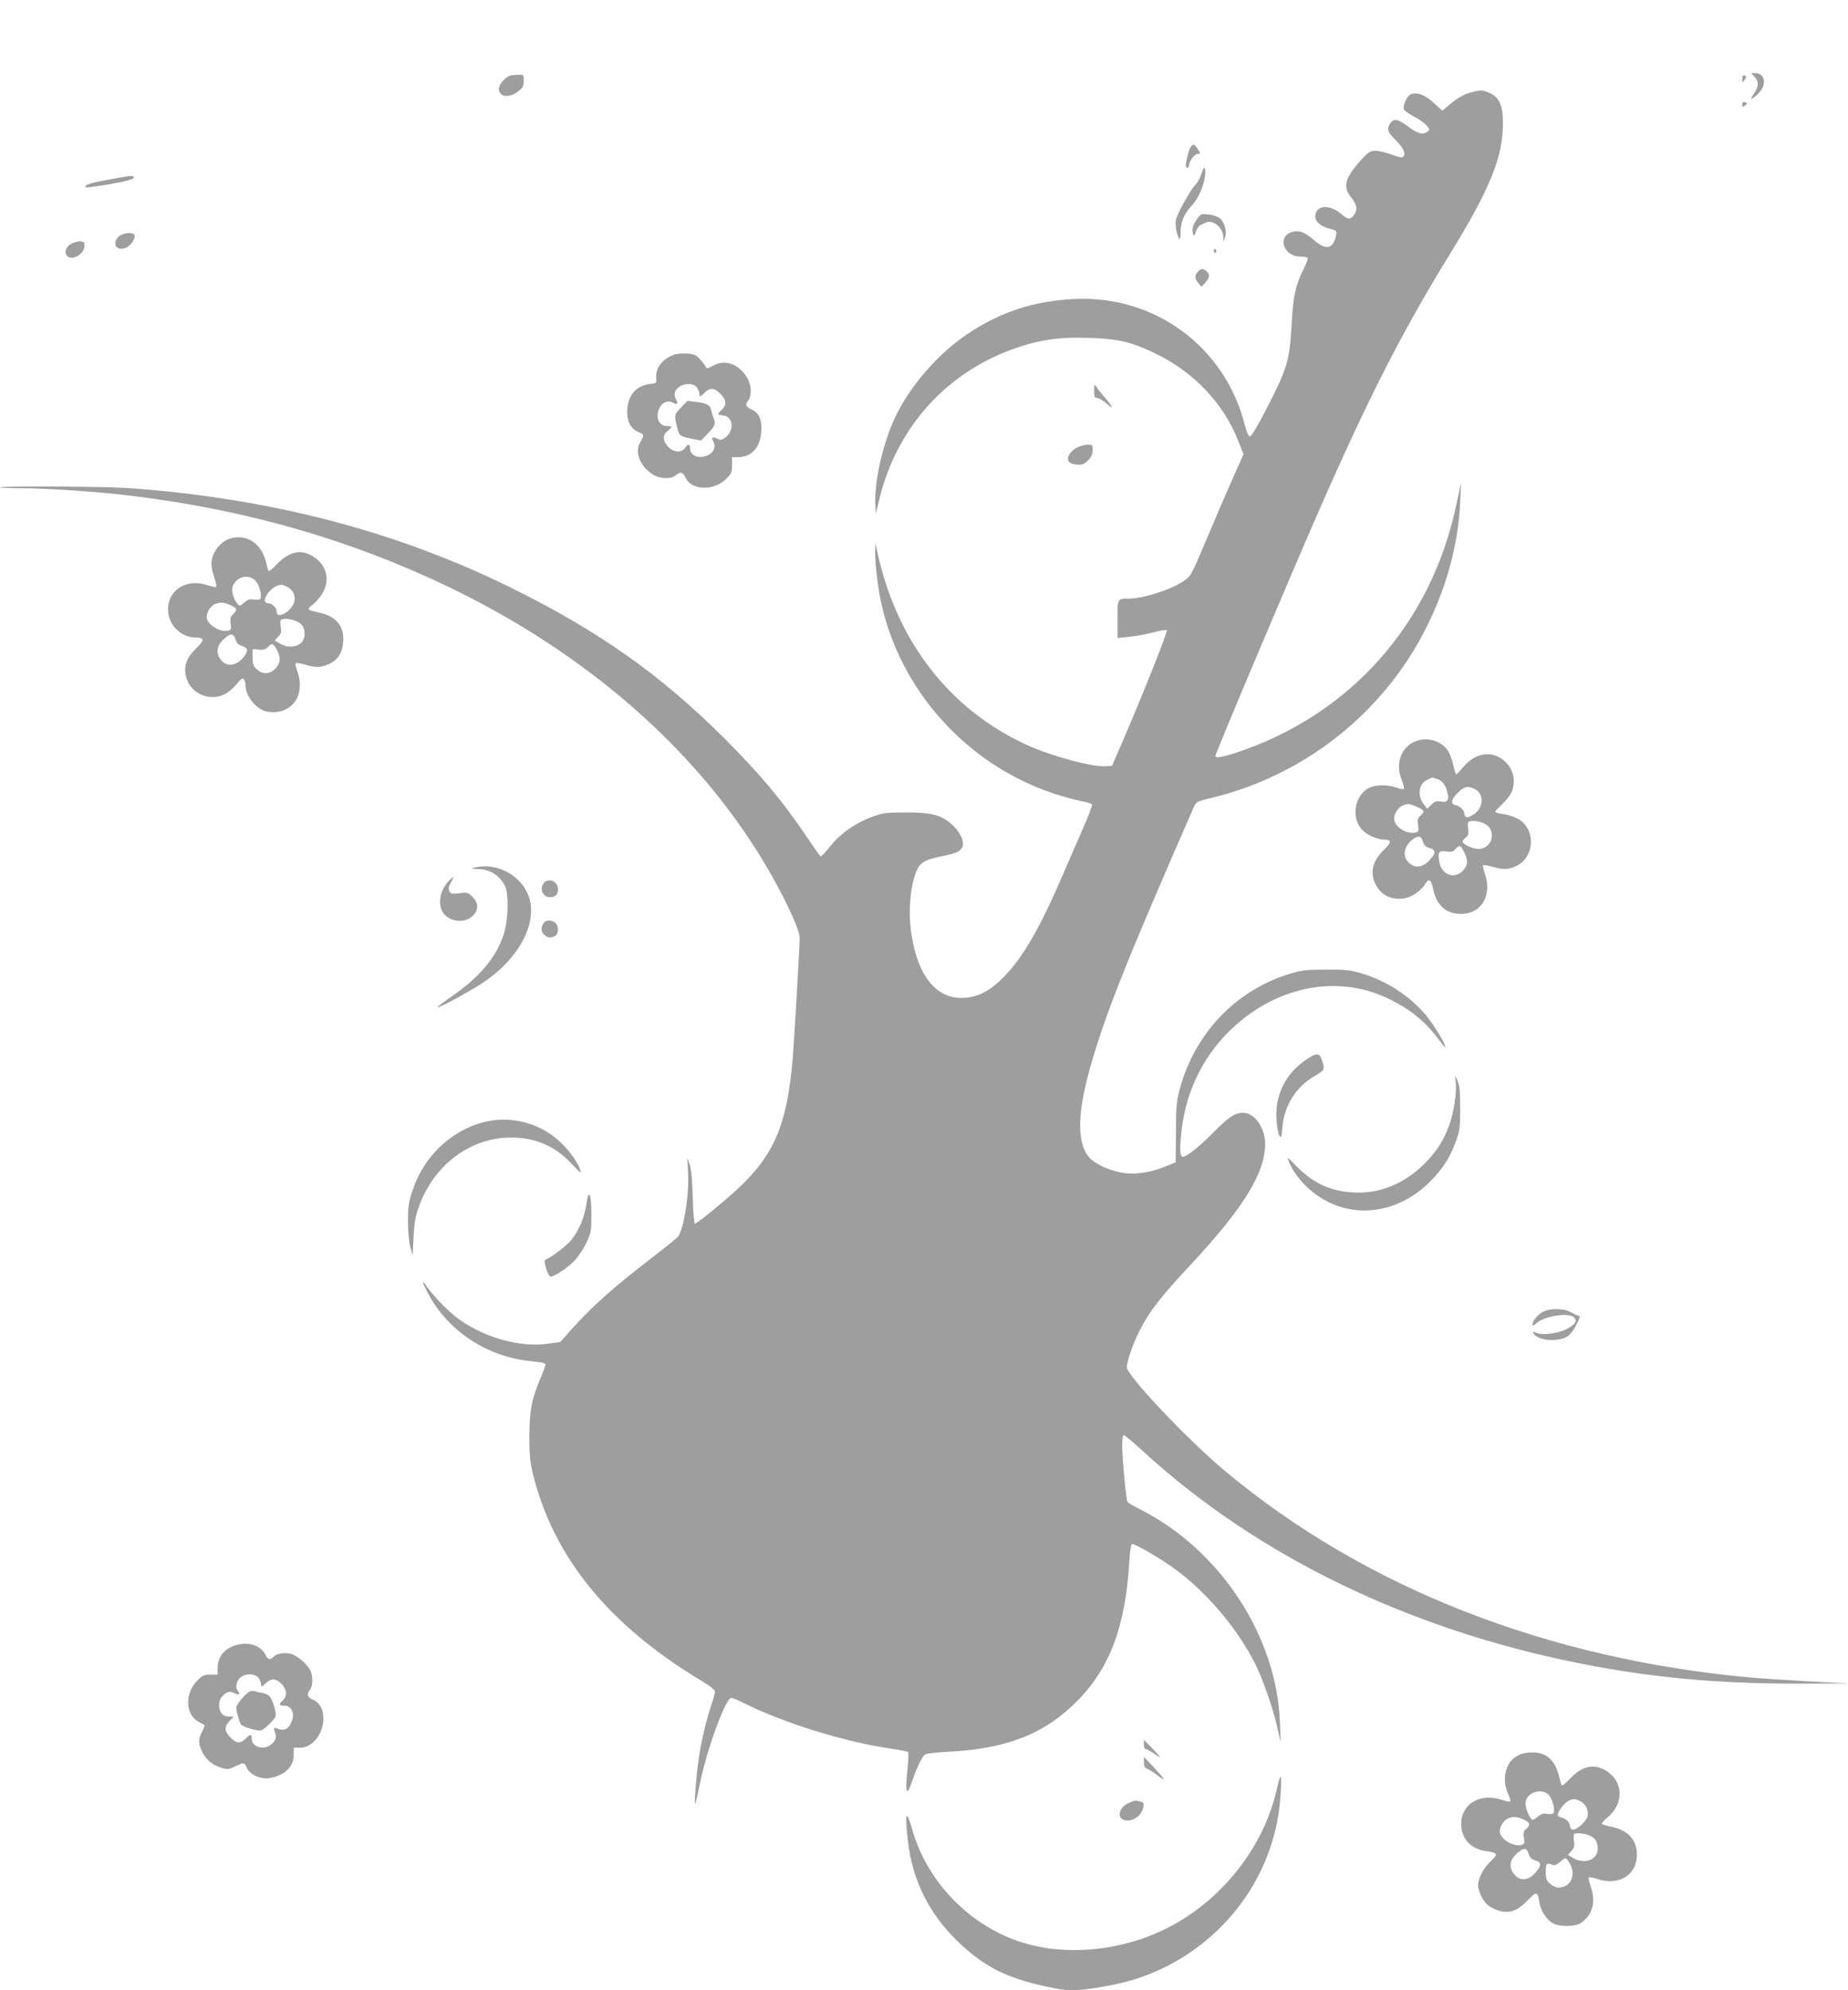 <?xml version="1.0" standalone="no"?>
<!DOCTYPE svg PUBLIC "-//W3C//DTD SVG 20010904//EN"
 "http://www.w3.org/TR/2001/REC-SVG-20010904/DTD/svg10.dtd">
<svg version="1.0" xmlns="http://www.w3.org/2000/svg"
 width="1189pt" height="1280pt" viewBox="0 0 1189 1280"
 preserveAspectRatio="xMidYMid meet">
<g transform="translate(0,1280) scale(0.1,-0.1)"
fill="#9e9e9e" stroke="none">
<path d="M11288 12307 c29 -31 28 -64 -4 -111 -22 -33 -23 -36 -6 -27 11 6 32
24 46 42 45 53 27 119 -31 119 l-26 0 21 -23z"/>
<path d="M3280 12313 c-32 -12 -70 -57 -70 -85 0 -54 71 -61 130 -11 24 20 30
33 30 64 0 39 0 39 -37 38 -21 0 -45 -3 -53 -6z"/>
<path d="M11210 12293 c0 -14 1 -24 3 -22 1 2 8 11 15 20 10 14 10 18 -3 23
-11 4 -15 -1 -15 -21z"/>
<path d="M9477 12209 c-53 -12 -94 -35 -150 -81 l-47 -40 -56 51 c-59 54 -108
71 -149 53 -24 -11 -51 -73 -42 -96 3 -8 33 -29 67 -47 34 -18 70 -44 81 -58
19 -24 19 -26 3 -38 -31 -22 -60 -14 -122 32 -67 50 -94 55 -116 23 -25 -36
-19 -57 30 -105 52 -51 70 -89 54 -109 -9 -10 -23 -8 -76 12 -35 13 -82 24
-103 24 -33 0 -45 -7 -83 -47 -113 -122 -131 -181 -78 -248 40 -50 46 -79 26
-111 -26 -39 -42 -39 -87 0 -69 59 -150 59 -165 0 -10 -40 23 -76 85 -93 51
-14 53 -15 47 -45 -18 -88 -63 -98 -141 -31 -60 52 -96 66 -140 54 -100 -28
-58 -159 50 -159 24 0 46 -4 49 -9 3 -4 -10 -39 -29 -77 -51 -102 -65 -171
-75 -354 -13 -232 -27 -279 -168 -552 -55 -106 -92 -167 -101 -166 -8 2 -21
33 -32 75 -127 502 -579 836 -1098 810 -259 -13 -471 -82 -685 -224 -190 -126
-378 -343 -470 -544 -77 -168 -131 -406 -124 -550 l3 -64 19 80 c112 479 444
844 904 994 148 49 271 64 451 58 183 -6 268 -26 410 -93 259 -122 455 -327
551 -577 l31 -78 -72 -162 c-40 -89 -116 -265 -169 -392 -95 -225 -98 -231
-143 -261 -81 -56 -261 -114 -354 -114 -74 0 -73 2 -73 -133 l0 -120 72 7 c40
4 109 16 155 28 45 12 86 19 90 15 7 -8 -132 -360 -270 -682 l-82 -190 -38 -3
c-87 -7 -354 65 -515 139 -492 227 -830 662 -955 1229 l-15 65 -1 -55 c-1 -69
15 -211 35 -310 119 -575 554 -1060 1118 -1245 58 -19 135 -40 172 -47 36 -6
68 -17 70 -23 3 -6 -22 -72 -55 -146 -32 -73 -92 -210 -132 -304 -149 -346
-259 -536 -385 -663 -83 -83 -154 -121 -243 -129 -187 -17 -315 145 -352 445
-14 120 -1 270 33 359 24 64 53 83 171 107 90 18 112 28 128 57 17 33 -14 101
-67 147 -68 61 -132 77 -299 77 -132 -1 -145 -3 -223 -32 -106 -41 -196 -105
-262 -188 -29 -36 -56 -65 -60 -63 -4 2 -48 64 -98 138 -146 218 -290 389
-516 616 -413 413 -811 694 -1378 974 -735 363 -1544 574 -2448 640 -153 12
-828 15 -838 5 -3 -3 57 -5 134 -5 172 0 505 -23 721 -50 736 -91 1398 -282
2030 -585 883 -425 1590 -1041 2028 -1770 121 -201 230 -430 230 -485 0 -42
-12 -265 -36 -655 -32 -533 -113 -738 -390 -986 -97 -87 -237 -199 -248 -199
-5 0 -11 75 -14 168 -3 113 -9 182 -20 212 l-15 45 5 -95 c8 -137 -25 -353
-62 -410 -5 -9 -80 -69 -165 -135 -257 -197 -390 -316 -526 -468 l-69 -78 -79
-11 c-178 -24 -394 34 -566 152 -62 43 -162 143 -209 209 -38 54 -39 47 -5
-22 130 -257 390 -428 687 -453 51 -5 77 -11 77 -19 0 -7 -14 -45 -31 -85 -58
-137 -72 -210 -73 -375 0 -124 4 -167 23 -245 131 -533 489 -973 1083 -1329
57 -34 88 -59 88 -70 0 -10 -9 -44 -20 -77 -33 -94 -68 -242 -84 -350 -16
-111 -31 -302 -23 -294 3 3 17 63 31 133 45 220 165 547 201 547 9 0 46 -15
83 -34 249 -125 646 -249 937 -291 61 -9 113 -19 117 -23 4 -4 3 -57 -4 -118
-15 -150 -5 -174 31 -69 30 89 63 156 83 172 7 6 74 13 149 17 374 18 620 114
829 326 211 212 311 480 336 898 4 63 11 112 17 112 25 0 198 -101 290 -171
202 -152 390 -376 504 -602 51 -103 114 -285 143 -414 l20 -88 -5 125 c-19
557 -386 1115 -902 1374 -39 19 -75 41 -79 48 -9 15 -33 270 -34 361 0 41 4
67 11 67 5 0 63 -48 127 -107 735 -672 1710 -1144 2812 -1362 468 -93 897
-131 1440 -129 l285 1 -245 13 c-135 7 -303 18 -375 24 -1319 118 -2494 578
-3395 1331 -237 197 -629 612 -630 665 0 39 41 158 86 244 60 117 134 212 318
409 348 373 486 597 486 785 -1 105 -70 201 -144 199 -52 -1 -92 -28 -190
-127 -85 -87 -172 -156 -195 -156 -19 0 -22 41 -11 150 25 252 128 475 299
648 290 293 691 380 1024 224 141 -66 241 -145 328 -260 27 -36 49 -62 49 -58
0 22 -68 135 -119 199 -104 128 -261 231 -428 279 -66 19 -101 23 -223 22
-128 0 -155 -4 -235 -28 -347 -106 -613 -388 -707 -750 -18 -68 -22 -112 -22
-271 l-2 -190 -66 -27 c-97 -41 -201 -55 -285 -39 -72 13 -153 49 -192 84 -92
84 -95 275 -10 581 97 345 229 678 668 1681 18 40 18 40 117 64 513 123 966
441 1257 881 206 312 328 679 342 1025 l5 120 -29 -136 c-161 -772 -687 -1362
-1427 -1603 -79 -26 -124 -33 -124 -18 0 18 463 1114 670 1587 314 715 532
1143 835 1635 265 431 345 629 345 851 0 108 -24 163 -84 190 -45 20 -54 21
-109 8z"/>
<path d="M11210 12128 c0 -17 2 -18 15 -8 8 7 15 14 15 15 0 2 -7 5 -15 9 -10
4 -15 -1 -15 -16z"/>
<path d="M7662 11857 c-11 -13 -31 -89 -32 -119 0 -10 5 -18 10 -18 6 0 10 8
10 19 0 24 37 71 56 71 18 0 18 5 -2 35 -18 28 -27 31 -42 12z"/>
<path d="M7731 11685 c-7 -24 -24 -56 -38 -71 -37 -40 -120 -189 -127 -229 -7
-33 5 -96 22 -122 4 -6 8 14 8 45 0 63 23 118 71 169 38 40 71 109 83 173 13
69 -1 96 -19 35z"/>
<path d="M696 11644 c-119 -21 -158 -35 -144 -49 3 -3 73 7 157 21 106 19 151
31 151 41 0 17 -8 16 -164 -13z"/>
<path d="M7705 11396 c-29 -39 -38 -70 -29 -98 6 -20 8 -20 18 11 6 19 18 37
26 41 8 4 25 12 37 18 45 23 112 -31 114 -92 l1 -31 10 29 c13 35 -3 95 -32
121 -11 10 -43 22 -71 25 -48 6 -52 5 -74 -24z"/>
<path d="M762 11277 c-47 -50 -4 -100 57 -66 28 16 56 63 46 79 -12 20 -80 11
-103 -13z"/>
<path d="M462 11234 c-38 -20 -52 -58 -29 -81 31 -32 106 11 110 62 2 25 -2
30 -23 33 -14 1 -40 -5 -58 -14z"/>
<path d="M7810 11184 c0 -8 5 -12 10 -9 6 4 8 11 5 16 -9 14 -15 11 -15 -7z"/>
<path d="M7707 11052 c-22 -24 -21 -45 3 -73 l20 -24 25 28 c29 33 31 49 9 71
-20 21 -37 20 -57 -2z"/>
<path d="M4335 10518 c-76 -27 -120 -88 -113 -155 3 -27 1 -28 -44 -33 -88
-11 -143 -79 -143 -180 0 -64 26 -110 75 -130 36 -15 36 -18 9 -65 -37 -61 -3
-150 77 -204 45 -31 122 -35 151 -8 29 26 47 21 65 -17 39 -81 182 -84 260 -6
34 34 38 43 38 89 l0 51 41 0 c84 0 141 63 147 165 5 76 -14 119 -63 142 -38
18 -42 30 -20 59 24 32 19 104 -11 150 -55 85 -140 114 -215 73 -34 -19 -43
-21 -47 -10 -3 8 -19 30 -37 49 -28 31 -39 35 -86 38 -30 2 -67 -1 -84 -8z
m149 -210 c9 -12 16 -30 16 -40 0 -24 4 -23 34 7 32 32 59 32 95 -2 44 -40 49
-76 17 -106 -33 -31 -33 -35 6 -39 65 -6 75 -97 16 -141 -24 -18 -31 -19 -54
-8 -33 15 -39 9 -24 -19 17 -31 4 -67 -30 -85 -58 -30 -120 -9 -120 42 0 25
-14 31 -27 9 -26 -43 -83 -39 -122 10 -28 35 -27 68 4 92 32 26 32 32 -4 32
-54 0 -77 61 -46 120 18 34 54 47 85 30 27 -15 35 -8 21 18 -18 33 -13 59 15
81 37 29 98 28 118 -1z"/>
<path d="M4381 10178 c-44 -45 -44 -47 -23 -132 14 -50 16 -52 89 -67 l63 -13
45 47 c47 49 51 61 36 99 -5 13 -12 35 -15 50 -8 34 -26 44 -97 53 l-56 7 -42
-44z"/>
<path d="M7040 10288 c0 -41 3 -48 20 -48 11 0 39 -17 62 -37 48 -44 38 -19
-19 47 -22 25 -45 54 -51 65 -10 17 -11 13 -12 -27z"/>
<path d="M6930 9922 c-19 -9 -41 -29 -50 -44 -21 -39 -5 -62 49 -66 35 -3 46
2 71 27 22 22 30 39 30 65 0 34 -2 36 -32 36 -18 0 -49 -8 -68 -18z"/>
<path d="M1494 9340 c-73 -16 -133 -92 -134 -168 0 -18 9 -57 19 -87 11 -30
16 -57 11 -60 -4 -2 -29 3 -54 11 -141 48 -265 -36 -254 -172 7 -88 86 -163
173 -164 62 -1 63 -15 9 -68 -57 -54 -79 -104 -71 -164 12 -89 87 -152 179
-151 56 1 103 27 153 86 29 35 37 39 45 27 5 -8 10 -26 10 -40 1 -69 70 -153
136 -166 155 -29 254 101 197 258 -9 26 -14 50 -11 53 3 4 30 -1 59 -9 68 -21
105 -20 155 3 57 26 87 72 92 142 8 103 -45 166 -158 190 -30 6 -59 15 -63 19
-5 4 6 18 23 30 18 13 45 43 61 68 54 86 34 183 -50 239 -80 54 -157 39 -238
-44 -35 -37 -54 -51 -57 -42 -3 8 -10 34 -16 59 -28 111 -117 173 -216 150z
m151 -276 c24 -26 42 -95 30 -115 -5 -6 -20 -8 -40 -5 -26 5 -39 1 -63 -19
-28 -24 -30 -24 -46 -6 -22 24 -38 80 -30 106 20 66 103 88 149 39z m204 -39
c40 -20 57 -66 41 -106 -25 -60 -110 -101 -110 -53 0 24 -29 54 -52 54 -64 0
14 116 80 119 7 1 26 -6 41 -14z m-356 -122 c33 -16 34 -26 6 -54 -17 -17 -20
-29 -15 -59 5 -33 3 -40 -13 -45 -52 -16 -141 38 -141 86 0 34 24 72 55 85 32
14 63 10 108 -13z m412 -97 c39 -16 55 -42 55 -86 0 -71 -87 -103 -159 -59
l-33 20 22 24 c19 20 22 31 16 63 -3 21 -3 42 1 45 11 12 62 8 98 -7z m-390
-118 c8 -25 18 -35 43 -43 38 -11 41 -31 11 -69 -47 -60 -111 -68 -149 -19
-32 41 -26 90 16 129 45 43 67 44 79 2z m267 -68 c26 -50 23 -86 -11 -121 -37
-36 -79 -38 -117 -5 -24 20 -28 31 -29 77 l0 54 40 -3 c31 -3 45 2 60 18 24
26 34 22 57 -20z"/>
<path d="M9131 8040 c-109 -27 -159 -140 -112 -257 11 -29 17 -54 13 -57 -5
-3 -26 1 -48 9 -51 18 -126 19 -168 1 -97 -41 -127 -188 -55 -270 29 -33 100
-66 143 -66 51 -1 51 -17 -1 -67 -80 -78 -93 -161 -40 -242 50 -76 156 -94
239 -42 25 16 54 43 64 60 26 45 41 38 54 -23 21 -104 77 -158 167 -163 139
-9 218 115 166 259 -9 26 -14 50 -11 53 3 4 30 -1 59 -9 70 -21 104 -20 156 5
123 60 124 249 1 307 -24 12 -64 24 -90 27 -27 4 -48 10 -48 14 0 4 21 26 46
50 25 23 52 58 60 77 28 68 12 145 -42 196 -80 74 -190 60 -270 -36 -21 -25
-41 -46 -45 -46 -3 0 -11 25 -18 56 -6 31 -20 71 -31 90 -38 61 -117 92 -189
74z m118 -251 c32 -11 53 -40 65 -91 10 -45 -2 -61 -42 -53 -29 5 -39 2 -62
-20 l-27 -26 -21 26 c-28 36 -36 80 -21 117 10 25 30 40 75 58 1 0 15 -5 33
-11z m240 -64 c63 -32 57 -124 -11 -165 -38 -23 -52 -22 -56 7 -4 25 -29 50
-57 55 -34 6 -29 36 13 78 43 43 67 48 111 25z m-371 -115 c48 -22 51 -29 21
-56 -17 -15 -20 -27 -15 -60 5 -38 3 -43 -17 -48 -57 -14 -137 37 -137 88 0
32 23 69 50 83 33 17 47 16 98 -7z m439 -110 c76 -46 42 -160 -46 -160 -35 0
-101 31 -101 48 0 4 10 16 21 26 17 14 20 25 15 55 -3 21 -3 41 1 44 13 14 79
6 110 -13z m-402 -112 c8 -25 18 -35 43 -42 42 -12 41 -35 -2 -80 -43 -46 -92
-52 -132 -14 -42 38 -33 104 21 146 39 31 59 28 70 -10z m265 -68 c28 -55 25
-86 -9 -121 -55 -55 -136 -25 -150 56 -11 66 -6 75 42 69 35 -5 45 -2 61 15
26 29 33 27 56 -19z"/>
<path d="M3055 7220 c-27 -7 -25 -8 17 -9 80 -2 138 -37 176 -106 27 -50 23
-221 -7 -314 -48 -147 -154 -274 -330 -396 -55 -38 -98 -71 -96 -73 7 -7 203
99 292 158 215 141 339 354 304 522 -32 153 -202 257 -356 218z"/>
<path d="M2887 7133 c-53 -56 -71 -137 -42 -193 35 -67 142 -84 196 -31 39 40
39 82 -1 123 -29 28 -34 30 -85 23 -47 -5 -55 -4 -64 13 -8 14 -5 28 9 55 24
44 22 46 -13 10z"/>
<path d="M3512 7133 c-7 -3 -18 -16 -23 -30 -13 -36 12 -73 49 -73 35 0 52 16
52 50 0 43 -39 69 -78 53z"/>
<path d="M3502 6868 c-22 -29 -23 -57 -3 -77 23 -23 43 -26 72 -11 23 13 26
62 3 84 -19 19 -58 21 -72 4z"/>
<path d="M8405 5986 c-135 -91 -204 -231 -192 -392 3 -39 11 -83 18 -96 13
-21 14 -16 20 54 12 139 89 260 208 328 66 38 68 43 42 113 -14 36 -35 34 -96
-7z"/>
<path d="M9366 5840 c8 -62 -11 -188 -40 -272 -35 -98 -81 -172 -157 -248
-121 -123 -271 -190 -426 -190 -163 0 -287 52 -401 169 -62 63 -64 64 -49 29
54 -129 188 -246 332 -290 197 -61 414 0 575 162 84 84 129 154 168 262 24 66
27 86 27 213 -1 110 -4 147 -18 175 l-16 35 5 -45z"/>
<path d="M3120 5585 c-216 -53 -394 -222 -466 -442 -25 -75 -29 -104 -29 -198
0 -66 6 -132 15 -165 l15 -55 6 120 c5 100 12 134 37 203 99 265 332 437 592
436 159 0 288 -58 399 -180 39 -43 52 -52 46 -34 -16 51 -61 117 -121 176
-128 128 -320 181 -494 139z"/>
<path d="M3773 5057 c-12 -86 -49 -173 -98 -233 -31 -37 -133 -115 -166 -126
-16 -5 17 -108 34 -108 26 0 115 60 156 105 23 25 57 76 74 113 30 63 32 74
32 177 0 140 -16 177 -32 72z"/>
<path d="M9924 4361 c-35 -21 -64 -58 -64 -80 0 -10 7 -8 24 8 50 47 210 72
244 38 23 -24 8 -46 -53 -77 -56 -28 -160 -39 -193 -21 -18 9 -21 9 -16 -3 11
-28 73 -48 135 -44 74 5 105 27 142 99 24 47 26 54 11 58 -9 1 -31 12 -48 22
-43 26 -140 26 -182 0z"/>
<path d="M1507 2216 c-70 -25 -107 -76 -107 -146 l0 -40 -46 0 c-40 0 -51 -5
-84 -38 -80 -79 -79 -213 2 -262 18 -11 37 -21 42 -23 4 -1 -1 -21 -13 -42
-26 -50 -26 -77 0 -132 25 -51 67 -86 126 -103 37 -11 46 -10 85 9 57 27 61
27 77 -10 19 -42 88 -74 143 -65 98 16 158 73 158 150 l0 46 39 0 c145 0 213
255 82 310 -34 14 -39 34 -16 64 19 25 19 89 1 125 -23 43 -91 99 -130 106
-42 8 -90 -1 -107 -21 -18 -22 -37 -17 -51 13 -31 64 -116 89 -201 59z m157
-208 c9 -12 16 -31 16 -42 0 -18 3 -17 28 7 36 35 66 34 103 -2 35 -35 38 -79
9 -106 -28 -25 -25 -35 9 -35 48 0 70 -50 46 -106 -17 -42 -45 -57 -81 -44
-34 13 -37 10 -24 -24 12 -32 2 -57 -32 -80 -47 -33 -118 -9 -118 39 0 34 -9
35 -40 3 -35 -35 -61 -32 -102 13 -35 37 -35 65 -1 101 l27 28 -29 0 c-42 0
-65 26 -65 72 0 28 7 46 25 63 26 27 46 31 77 14 23 -13 37 -4 20 13 -19 19
-14 60 10 85 30 32 100 33 122 1z"/>
<path d="M1610 1923 c-27 -10 -90 -84 -90 -106 0 -20 16 -79 29 -106 7 -14 87
-40 125 -41 19 0 88 64 99 92 7 20 -18 106 -39 129 -8 9 -30 19 -47 21 -18 3
-39 8 -47 11 -8 3 -22 3 -30 0z"/>
<path d="M7360 1580 c0 -18 5 -30 13 -30 7 0 33 -14 58 -32 49 -35 39 -20 -33
54 l-38 38 0 -30z"/>
<path d="M9775 1514 c-46 -24 -63 -43 -81 -90 -19 -50 -15 -111 12 -168 10
-20 15 -39 11 -42 -3 -3 -27 1 -53 10 -147 50 -272 -32 -262 -171 7 -87 67
-146 162 -159 73 -10 77 -18 29 -63 -47 -42 -82 -109 -83 -155 0 -41 34 -108
69 -133 15 -12 47 -26 70 -33 65 -17 114 1 179 67 59 62 66 60 77 -13 7 -48
37 -98 78 -128 41 -30 153 -30 194 0 72 54 92 137 56 236 -9 26 -14 50 -11 54
4 3 30 -2 58 -11 135 -45 251 26 252 155 0 96 -55 158 -162 181 -30 6 -58 14
-63 18 -4 4 11 22 33 40 107 86 108 226 1 298 -79 53 -158 39 -237 -44 -37
-39 -55 -52 -58 -42 -3 8 -10 34 -16 59 -26 101 -82 150 -171 150 -30 0 -67
-7 -84 -16z m189 -257 c24 -24 43 -97 31 -118 -5 -6 -20 -8 -40 -5 -26 5 -39
1 -63 -19 -24 -20 -32 -22 -41 -12 -22 27 -41 88 -35 112 15 61 104 86 148 42z
m205 -42 c36 -18 56 -65 44 -101 -12 -35 -77 -89 -97 -81 -9 4 -16 15 -16 25
0 22 -27 48 -54 53 -11 2 -21 9 -23 15 -5 16 40 77 67 91 32 16 45 16 79 -2z
m-356 -122 c32 -16 34 -32 6 -56 -17 -15 -19 -25 -14 -57 6 -33 4 -39 -14 -45
-52 -16 -141 38 -141 86 0 34 24 72 55 85 32 14 63 10 108 -13z m412 -97 c39
-16 55 -42 55 -86 0 -71 -87 -103 -159 -59 l-33 20 22 24 c18 20 22 32 17 64
-3 22 -2 42 1 45 10 11 62 6 97 -8z m-390 -118 c8 -25 18 -35 43 -43 42 -12
41 -35 -2 -82 -44 -48 -96 -52 -132 -9 -37 42 -33 91 12 132 45 43 67 44 79 2z
m259 -53 c52 -79 15 -165 -69 -165 -13 0 -36 11 -51 24 -24 20 -28 31 -29 77
0 56 6 61 46 45 11 -5 27 2 45 18 36 32 38 32 58 1z"/>
<path d="M7360 1466 c0 -26 5 -36 20 -41 11 -4 41 -22 66 -42 60 -45 53 -31
-23 51 l-63 67 0 -35z"/>
<path d="M8216 1297 c-84 -378 -357 -723 -714 -901 -306 -153 -687 -181 -977
-71 -316 119 -567 391 -657 713 -37 132 -47 104 -27 -75 28 -251 134 -467 316
-644 182 -177 339 -252 639 -308 86 -16 146 -14 283 9 162 27 276 62 397 119
398 190 676 555 748 981 15 93 24 245 15 254 -2 3 -13 -32 -23 -77z"/>
<path d="M7263 1205 c-63 -27 -81 -98 -27 -111 50 -13 109 28 120 83 5 26 3
31 -18 36 -32 9 -38 8 -75 -8z"/>
</g>
</svg>
